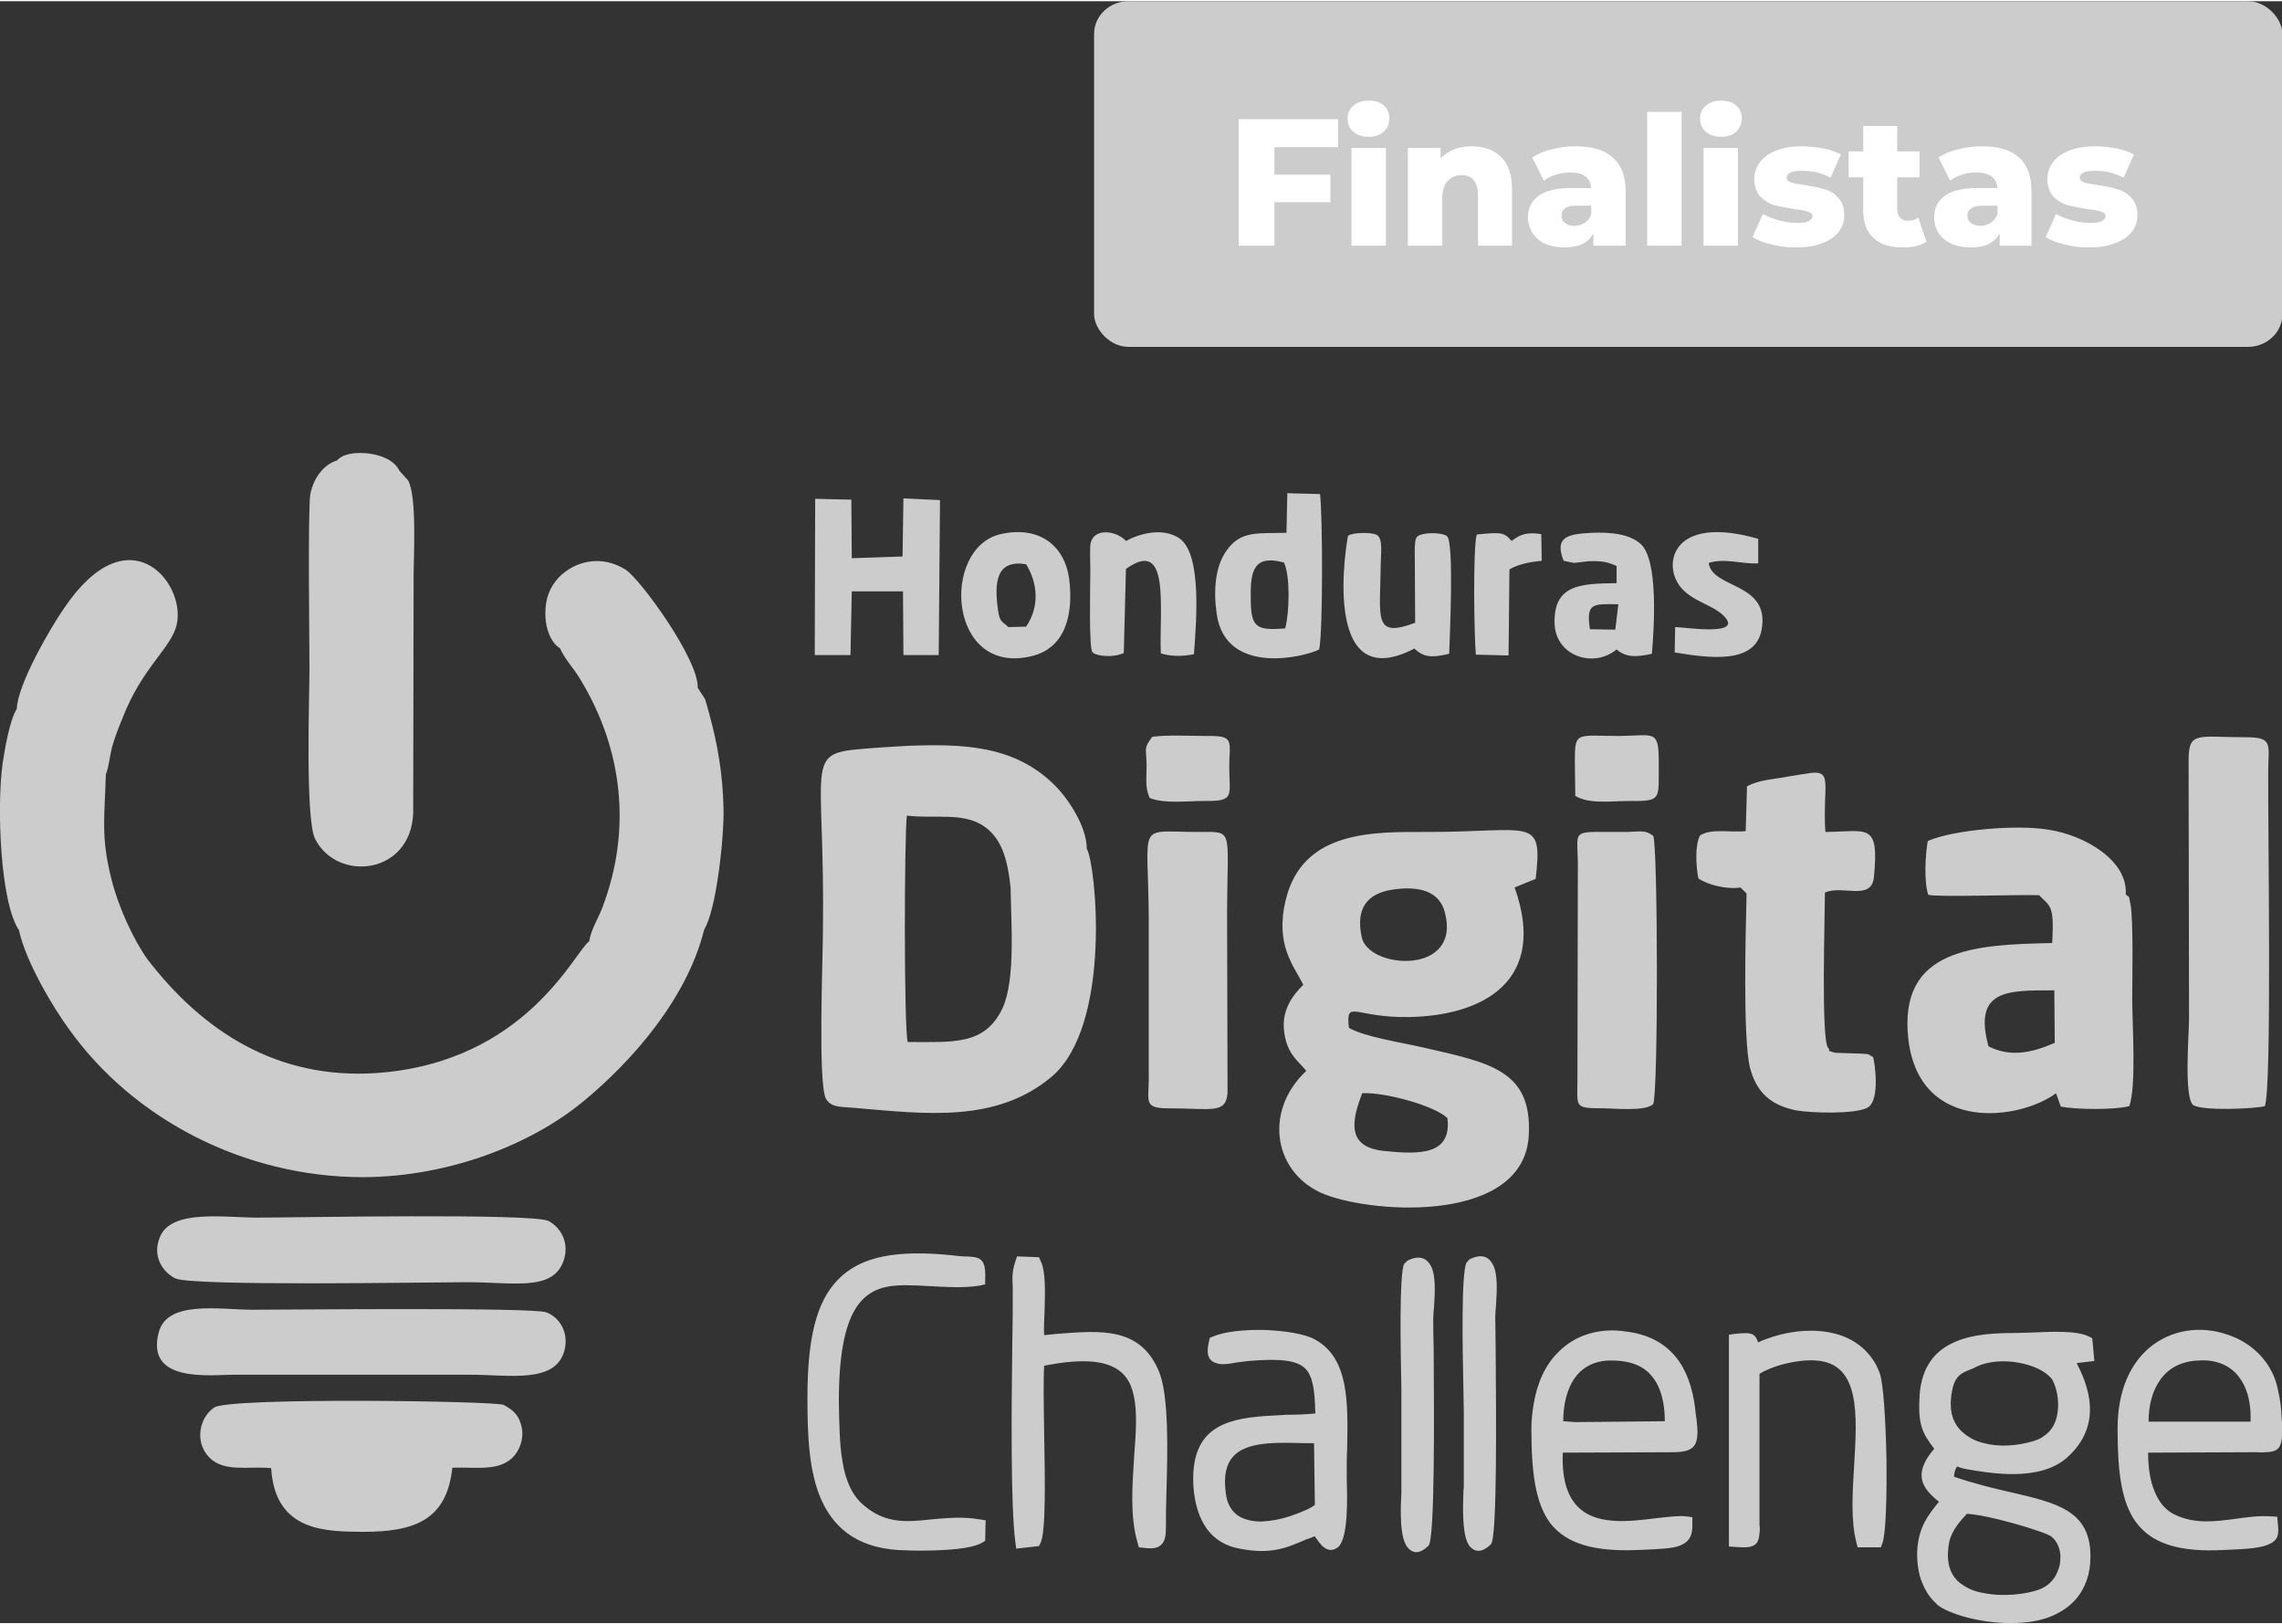 <?xml version="1.0" encoding="UTF-8"?>
<!DOCTYPE svg PUBLIC "-//W3C//DTD SVG 1.1//EN" "http://www.w3.org/Graphics/SVG/1.1/DTD/svg11.dtd">
<!-- Creator: CorelDRAW 2019 (64-Bit) -->
<svg xmlns="http://www.w3.org/2000/svg" xml:space="preserve" width="281px" height="200px" version="1.1" style="shape-rendering:geometricPrecision; text-rendering:geometricPrecision; image-rendering:optimizeQuality; fill-rule:evenodd; clip-rule:evenodd"
viewBox="0 0 53.02 37.68"
 xmlns:xlink="http://www.w3.org/1999/xlink"
 xmlns:xodm="http://www.corel.com/coreldraw/odm/2003">
 <rect x="0" y="0" width="53.02" height="37.68" fill="#333333" stroke="none"/>
 <defs>
  <style type="text/css">
   <![CDATA[
    .fil0 {fill:#CCCCCC}
    .fil1 {fill:white;fill-rule:nonzero}
   ]]>
  </style>
 </defs>
 <g id="Layer_x0020_1">
  <path class="fil0" d="M13.69 21.84c-0.33,0.22 -1.46,2.81 -4.93,3.06 -2.32,0.16 -4.05,-0.97 -5.34,-2.65 -0.33,-0.47 -0.67,-1.21 -0.83,-1.85 -0.25,-0.99 -0.16,-1.43 -0.13,-2.44 0.07,-0.17 0.09,-0.42 0.14,-0.62 0.07,-0.25 0.15,-0.45 0.24,-0.67 0.47,-1.22 1.16,-1.65 1.27,-2.21 0.2,-0.96 -1.12,-2.58 -2.62,-0.36 -0.3,0.43 -1.08,1.76 -1.1,2.34 -0.17,0.27 -0.28,0.95 -0.33,1.27 -0.14,1.03 -0.05,3.24 0.38,3.87 0.16,0.74 0.8,1.81 1.17,2.31 1.48,2.07 4.05,3.43 6.83,3.43 2.03,-0.01 3.92,-0.78 5.1,-1.75 1.17,-0.96 2.43,-2.42 2.82,-4 0.29,-0.47 0.47,-2.19 0.45,-2.84 -0.02,-0.77 -0.13,-1.44 -0.33,-2.17 -0.03,-0.1 -0.06,-0.23 -0.1,-0.35l-0.17 -0.26c0.03,-0.65 -1.33,-2.52 -1.67,-2.74 -0.56,-0.36 -1.19,-0.21 -1.57,0.19 -0.19,0.21 -0.3,0.47 -0.3,0.82 0,0.26 0.07,0.56 0.25,0.74 0.06,0.06 0.06,0.05 0.09,0.07 0.12,0.27 0.31,0.45 0.47,0.72 1,1.64 1.2,3.52 0.51,5.32 -0.1,0.26 -0.26,0.5 -0.3,0.77zm5.24 -6.65l0.83 0 0.03 -1.48 1.19 0 0.01 1.48 0.82 0 0.03 -3.6 -0.85 -0.04 -0.02 1.35 -1.18 0.04 -0.01 -1.36 -0.84 -0.02 -0.01 3.63zm15.36 -0.01l0.76 0.02 0.02 -2c0.21,-0.12 0.45,-0.17 0.75,-0.2l-0.01 -0.62c-0.33,-0.05 -0.48,0 -0.69,0.16 -0.17,-0.2 -0.23,-0.21 -0.81,-0.15 -0.09,0.32 -0.06,2.37 -0.02,2.79zm4.63 -0.64l-0.01 0.59c0.75,0.12 1.87,0.3 2.02,-0.53 0.2,-1.11 -1.15,-0.94 -1.23,-1.55 0.38,-0.12 0.75,0.03 1.15,0.01l0 -0.57c-1.97,-0.57 -2.23,0.56 -1.82,1.1 0.27,0.35 0.74,0.42 1.01,0.68 0.51,0.5 -0.91,0.27 -1.12,0.27zm-1.98 0.05c-0.09,-0.61 0.06,-0.59 0.66,-0.58l-0.07 0.59 -0.59 -0.01zm-0.61 -1.59l0.24 0.05c0.09,-0.01 0.23,-0.03 0.35,-0.04 0.32,-0.01 0.43,0.02 0.64,0.11l0 0.4c-0.82,0.01 -1.48,0.02 -1.44,0.96 0.04,0.74 0.91,1.02 1.44,0.58 0.22,0.19 0.47,0.18 0.82,0.1 0.06,-0.68 0.14,-2.17 -0.25,-2.54 -0.25,-0.24 -0.7,-0.29 -1.15,-0.27 -0.49,0.03 -0.89,0.06 -0.65,0.65zm-12.9 1.54c-0.15,-0.14 -0.2,-0.11 -0.24,-0.38 -0.1,-0.69 -0.03,-1.19 0.65,-1.08 0.28,0.45 0.31,1 0,1.45l-0.41 0.01zm-0.18 -2.16c-1.4,0.32 -1.23,3.33 0.74,2.83 0.75,-0.19 0.96,-0.94 0.85,-1.8 -0.11,-0.77 -0.7,-1.23 -1.59,-1.03zm2.08 1.07c0,0.25 -0.03,1.57 0.05,1.67 0.09,0.11 0.53,0.13 0.73,0.02l0.05 -1.95c1.04,-0.75 0.77,0.92 0.81,1.96 0.24,0.08 0.53,0.07 0.77,0.02 0.05,-0.7 0.2,-2.35 -0.35,-2.7 -0.39,-0.25 -0.92,-0.1 -1.23,0.07 -0.22,-0.25 -0.81,-0.33 -0.83,0.13 -0.01,0.24 0.01,0.53 0,0.78zm7.53 1.59c0.22,0.2 0.39,0.22 0.81,0.12 0.01,-0.33 0.12,-2.59 -0.05,-2.73 -0.09,-0.08 -0.39,-0.08 -0.5,-0.06 -0.23,0.04 -0.24,0.08 -0.25,0.36l0.01 1.71c-0.99,0.37 -0.81,-0.11 -0.8,-1.38 0,-0.19 0.06,-0.58 -0.09,-0.66 -0.12,-0.07 -0.58,-0.06 -0.67,0.02 -0.01,0.01 -0.69,3.78 1.54,2.62zm-3.03 -2c0.15,0.3 0.13,1.16 0.03,1.53 -0.71,0.06 -0.8,-0.04 -0.8,-0.74 -0.01,-0.6 0.08,-0.98 0.77,-0.79zm0.06 -0.69c-0.66,0.02 -1.06,-0.06 -1.39,0.41 -0.27,0.37 -0.31,0.94 -0.23,1.48 0.21,1.45 2.06,0.99 2.38,0.82 0.09,-0.42 0.08,-3.14 0.02,-3.61l-0.76 -0.02 -0.02 0.92zm16.54 22.92c-0.29,-0.07 -0.55,-0.12 -0.73,-0.13 -0.15,0.16 -0.35,0.38 -0.41,0.65 -0.05,0.26 -0.04,0.47 0.02,0.64 0.06,0.16 0.16,0.28 0.29,0.36 0.14,0.1 0.3,0.16 0.48,0.19 0.48,0.1 1.01,0.02 1.27,-0.07 0.24,-0.08 0.39,-0.25 0.46,-0.44 0.04,-0.09 0.06,-0.19 0.06,-0.29 0.01,-0.09 -0.01,-0.18 -0.04,-0.27 -0.05,-0.13 -0.13,-0.24 -0.26,-0.29 -0.21,-0.09 -0.69,-0.24 -1.14,-0.35zm-13.87 -3.02c-0.02,-0.97 -0.05,-2.64 0.06,-2.91l0.08 -0.08c0.28,-0.14 0.45,-0.06 0.55,0.13 0.11,0.22 0.09,0.59 0.07,0.92 -0.01,0.11 -0.02,0.22 -0.02,0.31 0,0.13 0,0.39 0.01,0.72 0.01,1.47 0.03,4.4 -0.12,4.54 -0.19,0.19 -0.35,0.19 -0.47,0.06 -0.21,-0.21 -0.18,-0.93 -0.16,-1.27 0,-0.05 0,-0.09 0,-0.12l0 -1.74c0,-0.15 0,-0.33 0,-0.56zm1.44 -0.04c-0.02,-0.96 -0.05,-2.63 0.07,-2.9l0.07 -0.08c0.28,-0.14 0.45,-0.07 0.55,0.13 0.11,0.21 0.09,0.59 0.07,0.91 -0.01,0.12 -0.02,0.22 -0.02,0.32 0,0.13 0.01,0.39 0.01,0.71 0.01,1.48 0.04,4.4 -0.11,4.55 -0.2,0.19 -0.35,0.19 -0.48,0.06 -0.2,-0.21 -0.17,-0.94 -0.16,-1.27 0,-0.05 0.01,-0.09 0.01,-0.12l0 -1.74c0,-0.15 -0.01,-0.34 -0.01,-0.57zm7.45 -0.55c-0.23,0.06 -0.43,0.14 -0.57,0.23l0 3.34c0,0.05 0,0.11 0,0.16 0.01,0.08 0.01,0.15 0,0.2 -0.02,0.28 -0.12,0.36 -0.56,0.32l-0.15 -0.01 0 -4.92 0.14 -0.02c0.39,-0.04 0.46,-0.02 0.54,0.2 0.05,-0.03 0.11,-0.05 0.16,-0.07 0.47,-0.18 0.99,-0.25 1.46,-0.17 0.48,0.08 0.89,0.33 1.13,0.78 0.02,0.05 0.05,0.11 0.07,0.16 0.09,0.24 0.14,1.11 0.16,1.97 0.01,0.87 -0.01,1.74 -0.09,1.98l-0.04 0.11 -0.54 0 -0.03 -0.12c-0.13,-0.5 -0.09,-1.15 -0.05,-1.8 0.07,-1.17 0.14,-2.35 -0.88,-2.42 -0.23,-0.02 -0.5,0.02 -0.75,0.08zm-19.81 3.61c0.35,-0.03 0.72,-0.07 1.12,0l0.14 0.02 -0.01 0.48 -0.07 0.04c-0.16,0.1 -0.51,0.15 -0.87,0.17 -0.34,0.02 -0.69,0.02 -0.88,0.01 -1.09,-0.01 -1.67,-0.48 -1.98,-1.16 -0.3,-0.66 -0.33,-1.52 -0.33,-2.38 0,-1.34 0.19,-2.23 0.72,-2.76 0.53,-0.54 1.38,-0.69 2.69,-0.55 0.08,0.01 0.16,0.02 0.22,0.02 0.37,0.01 0.52,0.02 0.5,0.52l0 0.13 -0.13 0.03c-0.4,0.06 -0.8,0.03 -1.18,0.01 -0.18,-0.01 -0.37,-0.02 -0.55,-0.02 -0.86,0 -1.54,0.32 -1.54,2.69 0.01,0.5 0.01,1 0.09,1.44 0.07,0.41 0.22,0.77 0.51,1 0.5,0.42 1,0.37 1.55,0.31zm8.91 -0.34l-0.02 -1.43 -0.19 0c-0.36,-0.01 -0.72,-0.02 -1.02,0.02 -0.57,0.08 -0.95,0.33 -0.84,1.14 0.03,0.26 0.14,0.42 0.28,0.52 0.15,0.1 0.34,0.14 0.54,0.14 0.22,-0.01 0.45,-0.05 0.66,-0.12 0.3,-0.1 0.54,-0.21 0.59,-0.27zm-0.21 0.81c-0.46,0.2 -0.82,0.35 -1.54,0.21 -0.34,-0.06 -0.59,-0.23 -0.76,-0.46 -0.18,-0.25 -0.28,-0.58 -0.31,-0.96 -0.09,-1.35 0.69,-1.59 1.65,-1.66 0.16,-0.01 0.34,-0.02 0.52,-0.03 0.22,0 0.44,-0.01 0.66,-0.03 -0.01,-0.54 -0.06,-0.88 -0.24,-1.05 -0.2,-0.19 -0.59,-0.23 -1.31,-0.17 -0.11,0.01 -0.22,0.03 -0.31,0.04 -0.16,0.03 -0.3,0.05 -0.41,0.02 -0.2,-0.05 -0.28,-0.19 -0.2,-0.52l0.02 -0.08 0.08 -0.03c0.28,-0.12 0.75,-0.16 1.2,-0.15 0.47,0.02 0.93,0.09 1.16,0.22 0.79,0.43 0.77,1.45 0.75,2.53 -0.01,0.19 -0.01,0.39 -0.01,0.57l0 0.13c0.01,0.4 0.05,1.43 -0.22,1.61 -0.15,0.1 -0.31,0.06 -0.48,-0.21 -0.02,-0.01 -0.02,-0.03 -0.03,-0.04 0,0 -0.01,-0.02 -0.01,-0.02 -0.07,0.03 -0.14,0.06 -0.21,0.08zm19.58 -2.74l2.37 0c0,-0.06 0,-0.12 0,-0.17 -0.01,-0.35 -0.1,-0.65 -0.27,-0.87 -0.16,-0.21 -0.4,-0.35 -0.72,-0.38 -0.07,0 -0.13,-0.01 -0.2,0l-0.04 0c-0.4,0.02 -0.69,0.19 -0.87,0.45 -0.18,0.25 -0.27,0.59 -0.27,0.97zm2.52 0.71c-0.04,0 -0.09,0 -0.18,0l-2.35 0.01c0,0.33 0.04,0.64 0.15,0.9 0.1,0.25 0.26,0.45 0.49,0.55 0.46,0.21 0.91,0.15 1.37,0.09 0.28,-0.04 0.56,-0.08 0.85,-0.06l0.14 0.01 0.01 0.13c0.03,0.26 0.03,0.41 -0.21,0.51 -0.17,0.08 -0.46,0.11 -1.02,0.13 -1.07,0.06 -1.69,-0.15 -2.06,-0.64 -0.35,-0.48 -0.43,-1.2 -0.43,-2.18 0,-0.89 0.3,-1.5 0.73,-1.87 0.26,-0.22 0.56,-0.35 0.87,-0.4 0.31,-0.05 0.63,-0.02 0.93,0.08 0.51,0.16 0.94,0.53 1.13,1.05 0.05,0.14 0.08,0.3 0.11,0.46 0.03,0.18 0.04,0.37 0.05,0.55 0.02,0.57 -0.04,0.67 -0.4,0.68 -0.05,0.01 -0.11,0 -0.18,0zm-16.12 -0.72l0.28 0.02 1.09 -0.01 0.99 -0.01c0,-0.43 -0.09,-0.78 -0.28,-1.02 -0.18,-0.24 -0.46,-0.37 -0.87,-0.39l-0.09 0c-0.03,0 -0.05,0 -0.08,0 -0.36,0.02 -0.62,0.18 -0.79,0.43 -0.17,0.26 -0.25,0.61 -0.25,0.98zm3.12 0.26c-0.01,0.33 -0.11,0.46 -0.59,0.46l-2.54 0.01c-0.05,1.2 0.51,1.53 1.15,1.58 0.34,0.03 0.72,-0.02 1.04,-0.06 0.28,-0.03 0.51,-0.06 0.68,-0.04l0.14 0.02 0 0.13c0.01,0.28 -0.05,0.43 -0.29,0.53 -0.18,0.07 -0.47,0.08 -0.94,0.1 -1.07,0.05 -1.7,-0.15 -2.07,-0.62 -0.35,-0.47 -0.44,-1.19 -0.44,-2.2 0,-0.19 0.02,-0.37 0.05,-0.55 0.08,-0.5 0.27,-0.93 0.58,-1.23 0.31,-0.31 0.73,-0.5 1.26,-0.5 0.13,0 0.27,0.02 0.41,0.04 0.54,0.09 0.9,0.34 1.14,0.69 0.23,0.34 0.34,0.77 0.38,1.22l0.02 0.14c0.01,0.1 0.02,0.19 0.02,0.28zm-13.1 -0.86c-0.13,-0.63 -0.62,-0.98 -2.08,-0.69 -0.02,0.34 -0.01,0.93 0,1.56 0.02,1.09 0.04,2.28 -0.08,2.55l-0.04 0.08 -0.53 0.06 -0.02 -0.16c-0.11,-0.84 -0.09,-3.06 -0.07,-4.64 0.01,-0.42 0.01,-0.79 0.01,-1.08 0,-0.07 0,-0.14 0,-0.21 -0.01,-0.19 -0.02,-0.34 0.06,-0.58l0.04 -0.12 0.51 0.02 0.04 0.09c0.12,0.25 0.1,0.72 0.09,1.16 -0.01,0.2 -0.02,0.4 -0.01,0.56l0.3 -0.03c1.03,-0.08 1.94,-0.16 2.37,0.88 0.23,0.56 0.2,1.86 0.17,2.84 -0.01,0.28 -0.01,0.54 -0.01,0.74 0,0.2 -0.01,0.32 -0.09,0.42 -0.09,0.1 -0.21,0.12 -0.44,0.09l-0.1 -0.01 -0.03 -0.11c-0.18,-0.62 -0.12,-1.33 -0.08,-1.99 0.04,-0.54 0.08,-1.04 -0.01,-1.43zm20.56 -0.76c-0.33,-0.06 -0.7,-0.04 -0.97,0.09 -0.06,0.03 -0.12,0.06 -0.18,0.08 -0.17,0.07 -0.31,0.13 -0.38,0.41 -0.06,0.26 -0.06,0.48 -0.01,0.66 0.05,0.16 0.14,0.3 0.27,0.4 0.13,0.11 0.29,0.19 0.47,0.23 0.34,0.09 0.75,0.07 1.15,-0.05 0.09,-0.03 0.17,-0.06 0.23,-0.11 0.19,-0.12 0.29,-0.32 0.32,-0.52 0.04,-0.22 0.01,-0.44 -0.04,-0.61 -0.03,-0.08 -0.05,-0.15 -0.08,-0.19 -0.13,-0.18 -0.43,-0.33 -0.78,-0.39zm1.72 -0.48l0.04 0.44 -0.41 0.05c0.23,0.45 0.66,1.41 -0.23,2.2 -0.64,0.56 -1.78,0.36 -2.35,0.26 -0.11,-0.02 -0.17,-0.05 -0.2,-0.06 -0.02,0.04 -0.04,0.07 -0.05,0.11 -0.01,0.04 -0.02,0.08 -0.02,0.13 0.47,0.16 0.92,0.27 1.32,0.36 1.08,0.25 1.85,0.43 1.85,1.49 0,0.41 -0.12,0.72 -0.31,0.96 -0.18,0.22 -0.42,0.37 -0.7,0.47 -0.27,0.09 -0.56,0.12 -0.85,0.12 -0.72,0 -1.44,-0.22 -1.69,-0.42l-0.01 -0.01 -0.1 -0.1c-0.14,-0.15 -0.24,-0.35 -0.3,-0.55 -0.06,-0.22 -0.08,-0.46 -0.06,-0.68 0.05,-0.49 0.24,-0.74 0.5,-1.06 -0.05,-0.04 -0.1,-0.08 -0.14,-0.12 -0.29,-0.27 -0.42,-0.59 0.03,-1.11 -0.29,-0.38 -0.38,-0.57 -0.34,-1.25 0.05,-0.68 0.38,-1.05 0.84,-1.24 0.42,-0.18 0.94,-0.2 1.4,-0.2 0.09,0 0.22,-0.01 0.36,-0.01 0.46,-0.02 1.05,-0.05 1.33,0.09l0.08 0.04 0.01 0.09zm-14.99 -5.2c0.1,0.85 -0.63,0.85 -1.48,0.76 -0.85,-0.09 -0.76,-0.67 -0.5,-1.34 0.52,-0.03 1.69,0.29 1.98,0.58zm-6.92 -7.44c0.35,0.14 0.85,0.07 1.26,0.07 0.74,0.01 0.59,-0.11 0.59,-0.82 0.01,-0.59 0.12,-0.7 -0.53,-0.69 -0.38,0 -0.91,-0.03 -1.26,0.02 -0.2,0.28 -0.14,0.22 -0.13,0.67 0,0.31 -0.04,0.49 0.07,0.75zm9.88 -0.87l0.01 0.82c0.31,0.2 0.84,0.12 1.29,0.12 0.74,0.01 0.64,-0.06 0.65,-0.88 0,-0.79 -0.09,-0.64 -0.91,-0.63 -0.99,0 -1.04,-0.12 -1.04,0.57zm12.8 3.11c0.05,-0.79 -0.95,-1.37 -1.78,-1.5 -0.74,-0.13 -2.23,0 -2.82,0.26 -0.06,0.33 -0.09,0.94 0.01,1.25 0.21,0.06 2.15,-0.01 2.58,0.01 0.12,0.14 0.25,0.19 0.29,0.41 0.04,0.19 0.02,0.51 0.01,0.7 -1.79,0.04 -3.59,0.11 -3.34,2.25 0.27,2.19 2.6,1.86 3.43,1.24l0.11 0.31c0.35,0.07 1.25,0.08 1.59,-0.01 0.17,-0.44 0.07,-1.91 0.07,-2.49 0,-0.41 0.03,-1.83 -0.04,-2.2 -0.06,-0.27 0,-0.12 -0.11,-0.23zm-6.99 -0.04c0.4,-0.19 1.09,0.21 1.14,-0.37 0.12,-1.27 -0.14,-1.05 -1.13,-1.04 -0.07,-1.16 0.22,-1.48 -0.47,-1.35 -0.16,0.02 -0.29,0.05 -0.44,0.07 -0.31,0.06 -0.64,0.07 -0.91,0.22l-0.03 1.04c-0.32,0.04 -0.8,-0.07 -1.06,0.1 -0.12,0.21 -0.1,0.7 -0.04,1 0.22,0.15 0.66,0.26 0.98,0.21l0.14 0.14c-0.02,0.85 -0.09,3.38 0.08,4.05 0.15,0.57 0.48,0.87 1.08,0.99 0.35,0.06 1.34,0.09 1.64,-0.06 0.33,-0.16 0.16,-1.15 0.14,-1.18 -0.17,-0.09 -0.04,-0.06 -0.28,-0.08l-0.61 -0.02c-0.31,-0.11 -0.04,0.02 -0.16,-0.12 -0.16,-0.23 -0.07,-3.07 -0.07,-3.6zm-3.99 -1.32c-0.18,-0.14 -0.3,-0.1 -0.59,-0.09 -1.35,0.01 -1.17,-0.12 -1.16,0.72l-0.01 5.03c0,0.64 -0.09,0.67 0.59,0.67 0.24,0 1.01,0.08 1.17,-0.1 0.12,-0.22 0.11,-6.05 0,-6.23zm-11.72 5.66c0,0.5 -0.12,0.67 0.44,0.67 1.01,0 1.35,0.14 1.39,-0.35 0,-0.05 0,-0.2 0,-0.26l-0.01 -4c0.01,-1.92 0.16,-1.81 -0.67,-1.81 -1.46,0 -1.16,-0.28 -1.15,2.01l0 3.74zm-5.62 -6.13c0.66,0.08 1.32,-0.09 1.81,0.26 0.4,0.29 0.53,0.76 0.6,1.41 0.01,0.8 0.12,2.15 -0.19,2.81 -0.41,0.86 -1.14,0.78 -2.2,0.78 -0.09,-0.32 -0.08,-4.79 -0.02,-5.26zm4.18 0.77c0,-0.53 -0.45,-1.18 -0.72,-1.45 -0.94,-0.96 -2.16,-0.99 -3.46,-0.94 -0.34,0.02 -0.69,0.04 -1.03,0.07 -1.37,0.11 -0.87,0.3 -0.92,4.21 0,0.66 -0.12,3.55 0.07,3.92 0.13,0.2 0.3,0.18 0.66,0.21 1.64,0.14 3.29,0.36 4.58,-0.72 1.42,-1.2 1.03,-4.96 0.82,-5.3zm27.37 5.98c0.17,-0.37 0.07,-6.51 0.08,-7.78 0,-0.61 0.13,-0.79 -0.51,-0.79 -1.13,0 -1.34,-0.15 -1.34,0.53l0.01 6c0,0.38 -0.12,1.8 0.09,2.01 0.2,0.15 1.46,0.09 1.67,0.03zm-6.42 -1.39c-0.36,-1.33 0.45,-1.3 1.53,-1.3l0.01 1.22c-0.53,0.23 -1.03,0.34 -1.54,0.08zm-13.85 -3.64c0.6,-0.09 1.09,0.02 1.22,0.53 0.39,1.47 -1.77,1.32 -1.93,0.58 -0.15,-0.68 0.13,-1.02 0.71,-1.11zm3.33 -0.25c0.17,-1.47 -0.09,-1.09 -2.5,-1.09 -1.24,0 -2.92,-0.06 -3.31,1.59 -0.25,1.05 0.2,1.53 0.41,1.96 -0.23,0.23 -0.49,0.56 -0.45,1.03 0.05,0.58 0.34,0.74 0.52,0.97 -1.02,0.96 -0.74,2.41 0.43,2.87 1.22,0.47 4.64,0.65 4.74,-1.38 0.08,-1.51 -0.92,-1.68 -2.44,-2.03 -0.47,-0.11 -1.39,-0.25 -1.74,-0.46 -0.07,-0.68 0.12,-0.23 1.39,-0.25 1.76,-0.03 3.23,-0.86 2.46,-3.01l0.49 -0.2zm-26.4 -9.48c-0.1,-0.21 -0.32,-0.32 -0.58,-0.38 -0.27,-0.06 -0.7,-0.06 -0.87,0.14 -0.3,0.09 -0.54,0.39 -0.62,0.78 -0.06,0.36 -0.02,3.54 -0.02,4.06 0,0.62 -0.1,3.49 0.13,3.95 0.52,1.02 2.23,0.83 2.28,-0.6l0.01 -5.48c0,-0.51 0.08,-1.88 -0.13,-2.25l-0.2 -0.22zm3.83 20.45c0.12,-0.42 -0.11,-0.79 -0.42,-0.9 -0.31,-0.12 -6.05,-0.06 -6.83,-0.06 -0.75,0 -1.97,-0.23 -2.17,0.52 -0.32,1.19 1.2,0.99 1.72,0.99l5.54 0c0.87,0 1.95,0.21 2.16,-0.55zm-0.03 -2.06c0.16,-0.4 -0.01,-0.78 -0.33,-0.96 -0.35,-0.19 -5.95,-0.08 -6.76,-0.08 -0.77,0 -2,-0.2 -2.27,0.44 -0.2,0.46 0.07,0.83 0.35,0.97 0.37,0.19 5.95,0.09 6.76,0.09 1.1,0 1.98,0.21 2.25,-0.46zm-2.57 4.77c0.59,-0.02 1.12,0.1 1.45,-0.29 0.14,-0.18 0.23,-0.44 0.14,-0.73 -0.06,-0.21 -0.19,-0.33 -0.4,-0.44 -0.2,-0.09 -6.35,-0.18 -6.72,0.06 -0.35,0.23 -0.47,0.81 -0.11,1.17 0.35,0.34 0.89,0.19 1.43,0.24 0.09,1.5 1.31,1.47 2.14,1.48 1.22,0 1.94,-0.29 2.07,-1.49z"/>
  <rect class="fil0" x="25.42" width="27.61" height="8.03" rx="0.8" ry="0.76"/>
  <path class="fil1" d="M29.61 3.39l0 0.64 1.3 0 0 0.64 -1.3 0 0 1.01 -0.83 0 0 -2.94 2.31 0 0 0.65 -1.48 0zm1.79 0.02l0.8 0 0 2.27 -0.8 0 0 -2.27zm0.4 -0.26c-0.15,0 -0.27,-0.04 -0.36,-0.12 -0.09,-0.08 -0.13,-0.18 -0.13,-0.3 0,-0.12 0.04,-0.22 0.13,-0.3 0.09,-0.08 0.21,-0.12 0.36,-0.12 0.14,0 0.26,0.03 0.35,0.11 0.09,0.08 0.13,0.18 0.13,0.3 0,0.12 -0.04,0.23 -0.13,0.31 -0.09,0.08 -0.21,0.12 -0.35,0.12zm2.39 0.22c0.29,0 0.51,0.08 0.69,0.25 0.17,0.17 0.25,0.42 0.25,0.76l0 1.3 -0.79 0 0 -1.17c0,-0.31 -0.13,-0.47 -0.38,-0.47 -0.13,0 -0.24,0.05 -0.33,0.14 -0.08,0.09 -0.12,0.22 -0.12,0.4l0 1.1 -0.8 0 0 -2.27 0.76 0 0 0.24c0.09,-0.09 0.2,-0.16 0.32,-0.21 0.12,-0.05 0.26,-0.07 0.4,-0.07zm2.41 0c0.38,0 0.67,0.08 0.87,0.26 0.2,0.17 0.3,0.43 0.3,0.79l0 1.26 -0.75 0 0 -0.29c-0.11,0.22 -0.34,0.33 -0.67,0.33 -0.18,0 -0.33,-0.03 -0.46,-0.09 -0.13,-0.06 -0.22,-0.15 -0.29,-0.25 -0.06,-0.11 -0.1,-0.23 -0.1,-0.36 0,-0.22 0.09,-0.38 0.25,-0.5 0.17,-0.12 0.42,-0.18 0.76,-0.18l0.46 0c-0.02,-0.24 -0.18,-0.36 -0.48,-0.36 -0.11,0 -0.22,0.01 -0.34,0.05 -0.11,0.03 -0.2,0.08 -0.28,0.14l-0.27 -0.54c0.13,-0.08 0.28,-0.15 0.46,-0.19 0.18,-0.05 0.36,-0.07 0.54,-0.07zm-0.03 1.85c0.1,0 0.18,-0.03 0.25,-0.07 0.07,-0.05 0.12,-0.11 0.15,-0.2l0 -0.2 -0.35 0c-0.23,0 -0.34,0.08 -0.34,0.23 0,0.07 0.02,0.13 0.08,0.17 0.05,0.04 0.12,0.07 0.21,0.07zm1.7 -2.65l0.8 0 0 3.11 -0.8 0 0 -3.11zm1.31 0.84l0.8 0 0 2.27 -0.8 0 0 -2.27zm0.4 -0.26c-0.14,0 -0.26,-0.04 -0.35,-0.12 -0.09,-0.08 -0.13,-0.18 -0.13,-0.3 0,-0.12 0.04,-0.22 0.13,-0.3 0.09,-0.08 0.21,-0.12 0.35,-0.12 0.15,0 0.27,0.03 0.36,0.11 0.08,0.08 0.13,0.18 0.13,0.3 0,0.12 -0.05,0.23 -0.13,0.31 -0.09,0.08 -0.21,0.12 -0.36,0.12zm1.74 2.57c-0.19,0 -0.37,-0.02 -0.56,-0.07 -0.18,-0.04 -0.33,-0.1 -0.44,-0.17l0.24 -0.54c0.1,0.06 0.22,0.11 0.37,0.15 0.14,0.04 0.28,0.06 0.42,0.06 0.13,0 0.22,-0.01 0.27,-0.04 0.06,-0.03 0.09,-0.07 0.09,-0.12 0,-0.05 -0.04,-0.08 -0.1,-0.1 -0.07,-0.02 -0.17,-0.05 -0.31,-0.06 -0.19,-0.03 -0.34,-0.06 -0.47,-0.09 -0.13,-0.04 -0.24,-0.11 -0.33,-0.2 -0.09,-0.1 -0.14,-0.24 -0.14,-0.42 0,-0.14 0.05,-0.27 0.13,-0.38 0.09,-0.12 0.22,-0.21 0.38,-0.27 0.17,-0.07 0.37,-0.1 0.6,-0.1 0.17,0 0.33,0.02 0.49,0.05 0.17,0.03 0.3,0.08 0.41,0.14l-0.24 0.54c-0.2,-0.11 -0.42,-0.16 -0.65,-0.16 -0.13,0 -0.22,0.01 -0.28,0.04 -0.06,0.03 -0.09,0.07 -0.09,0.11 0,0.06 0.03,0.09 0.1,0.12 0.06,0.02 0.17,0.04 0.32,0.06 0.18,0.03 0.34,0.06 0.46,0.1 0.13,0.03 0.23,0.1 0.32,0.2 0.09,0.09 0.14,0.23 0.14,0.4 0,0.14 -0.04,0.27 -0.13,0.39 -0.09,0.11 -0.22,0.2 -0.38,0.26 -0.17,0.07 -0.38,0.1 -0.62,0.1zm3.04 -0.13c-0.06,0.04 -0.14,0.07 -0.24,0.1 -0.1,0.02 -0.2,0.03 -0.31,0.03 -0.3,0 -0.52,-0.07 -0.68,-0.22 -0.16,-0.14 -0.24,-0.36 -0.24,-0.65l0 -0.76 -0.34 0 0 -0.6 0.34 0 0 -0.59 0.79 0 0 0.59 0.52 0 0 0.6 -0.52 0 0 0.75c0,0.08 0.03,0.15 0.07,0.19 0.04,0.05 0.1,0.07 0.17,0.07 0.1,0 0.18,-0.02 0.25,-0.07l0.19 0.56zm1.28 -2.22c0.38,0 0.67,0.08 0.87,0.26 0.19,0.17 0.29,0.43 0.29,0.79l0 1.26 -0.74 0 0 -0.29c-0.11,0.22 -0.34,0.33 -0.67,0.33 -0.18,0 -0.33,-0.03 -0.46,-0.09 -0.13,-0.06 -0.23,-0.15 -0.29,-0.25 -0.07,-0.11 -0.1,-0.23 -0.1,-0.36 0,-0.22 0.08,-0.38 0.25,-0.5 0.16,-0.12 0.42,-0.18 0.76,-0.18l0.46 0c-0.02,-0.24 -0.18,-0.36 -0.49,-0.36 -0.11,0 -0.22,0.01 -0.33,0.05 -0.11,0.03 -0.21,0.08 -0.28,0.14l-0.27 -0.54c0.12,-0.08 0.28,-0.15 0.46,-0.19 0.18,-0.05 0.36,-0.07 0.54,-0.07zm-0.03 1.85c0.09,0 0.17,-0.03 0.24,-0.07 0.07,-0.05 0.12,-0.11 0.16,-0.2l0 -0.2 -0.35 0c-0.23,0 -0.35,0.08 -0.35,0.23 0,0.07 0.03,0.13 0.08,0.17 0.06,0.04 0.13,0.07 0.22,0.07zm2.52 0.5c-0.19,0 -0.37,-0.02 -0.56,-0.07 -0.18,-0.04 -0.33,-0.1 -0.44,-0.17l0.24 -0.54c0.1,0.06 0.22,0.11 0.37,0.15 0.14,0.04 0.28,0.06 0.42,0.06 0.13,0 0.22,-0.01 0.27,-0.04 0.06,-0.03 0.09,-0.07 0.09,-0.12 0,-0.05 -0.04,-0.08 -0.1,-0.1 -0.07,-0.02 -0.17,-0.05 -0.32,-0.06 -0.18,-0.03 -0.33,-0.06 -0.46,-0.09 -0.13,-0.04 -0.24,-0.11 -0.33,-0.2 -0.09,-0.1 -0.14,-0.24 -0.14,-0.42 0,-0.14 0.05,-0.27 0.13,-0.38 0.09,-0.12 0.22,-0.21 0.38,-0.27 0.17,-0.07 0.37,-0.1 0.6,-0.1 0.17,0 0.33,0.02 0.49,0.05 0.16,0.03 0.3,0.08 0.41,0.14l-0.24 0.54c-0.2,-0.11 -0.42,-0.16 -0.65,-0.16 -0.13,0 -0.22,0.01 -0.28,0.04 -0.06,0.03 -0.09,0.07 -0.09,0.11 0,0.06 0.03,0.09 0.1,0.12 0.06,0.02 0.17,0.04 0.32,0.06 0.18,0.03 0.34,0.06 0.46,0.1 0.12,0.03 0.23,0.1 0.32,0.2 0.09,0.09 0.14,0.23 0.14,0.4 0,0.14 -0.04,0.27 -0.13,0.39 -0.09,0.11 -0.22,0.2 -0.39,0.26 -0.16,0.07 -0.37,0.1 -0.61,0.1z"/>
 </g>
</svg>
